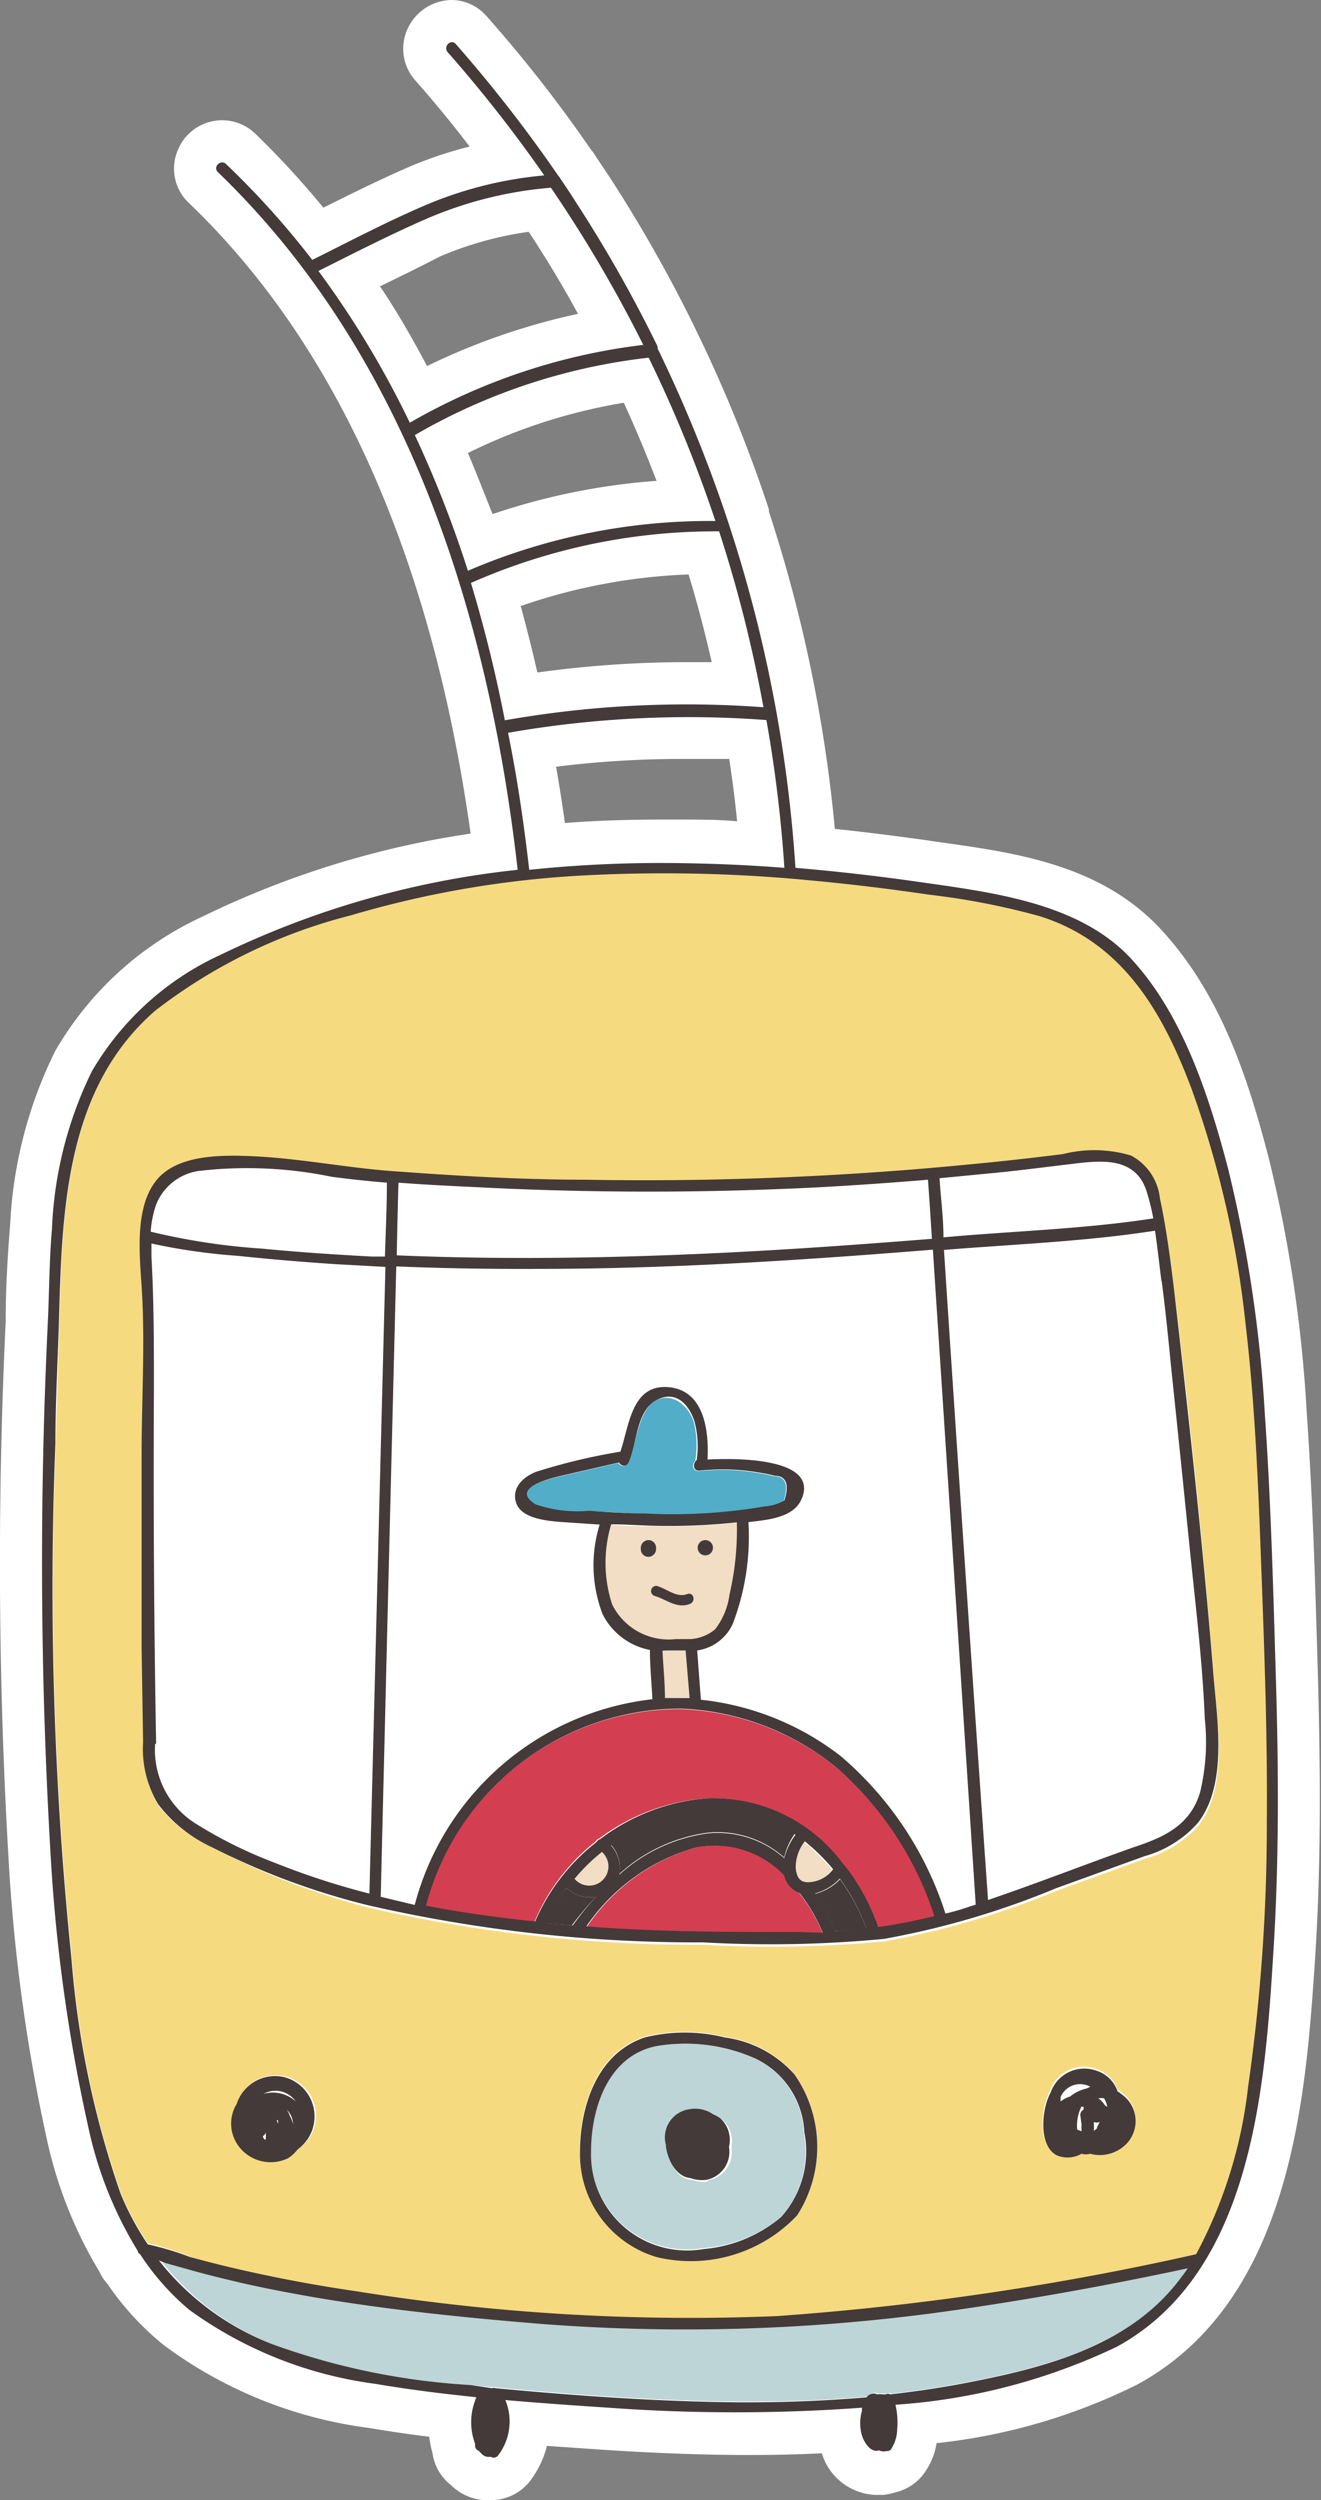 <svg xmlns="http://www.w3.org/2000/svg" viewBox="0 0 53.64 101.49"><rect x="0" y="0" width="53.64" height="101.49" fill="#808080" stroke="none"/><defs><style>.cls-1{fill:#fff;}.cls-2{fill:#bdd5d6;}.cls-3{fill:#f2ddc5;}.cls-4{fill:#433a39;}.cls-5{fill:#d43e51;}.cls-6{fill:#52adc8;}.cls-7{fill:#f6da7f;}</style></defs><g id="Calque_2" data-name="Calque 2"><g id="PAYSAGE"><path class="cls-1" d="M20,101.49a1.64,1.64,0,0,1-.38,0,2.14,2.14,0,0,1-1.31-.61l0,0a2,2,0,0,1-.75-1.3,4.53,4.53,0,0,1-.13-.66c-.88-.11-1.69-.23-2.46-.36a17.77,17.77,0,0,1-8.32-3.36,11.62,11.62,0,0,1-2.29-2.49,1.82,1.82,0,0,1-.31-.47,17.62,17.62,0,0,1-2.15-5.41A71.76,71.76,0,0,1,.38,76,206,206,0,0,1,.23,53.67c0-1.27.07-2.58.18-3.92a17.79,17.79,0,0,1,1.83-7.08,13.36,13.36,0,0,1,6-5.47,37.15,37.15,0,0,1,10.87-3.36C17.54,22.65,13.69,14,7.66,8.23a1.91,1.91,0,0,1-.45-2.11,1.94,1.94,0,0,1,3.16-.69,35.79,35.79,0,0,1,2.76,3c1.17-.58,2.37-1.18,3.61-1.71a16.31,16.31,0,0,1,2.33-.77c-.71-.93-1.45-1.83-2.21-2.69a1.93,1.93,0,0,1-.31-2.09A2,2,0,0,1,18.32,0a1.9,1.9,0,0,1,1.44.66A55.69,55.69,0,0,1,24,6.08a1.79,1.79,0,0,1,.2.28l.58.87a58.55,58.55,0,0,1,3.4,6l.12.25a58.18,58.18,0,0,1,2.92,7.19l0,.09a59,59,0,0,1,2.68,12.89c1.19.12,2.42.28,3.66.45l.61.09c3.08.43,6.56.91,9,3.57s3.52,6.08,4.34,9.22a56,56,0,0,1,1.55,10.36c.26,3.69.36,7.49.46,10.85.08,3.11.15,7.21-.12,11.31-.37,5.53-.92,13.89-7.24,17.31a24,24,0,0,1-8.13,2.37,2.8,2.8,0,0,1-.41,1.08,2,2,0,0,1-1.24.91,2.5,2.5,0,0,1-.53.11l-.31,0a2.38,2.38,0,0,1-2.17-1.69c-1,.05-1.94.07-3,.07-1.76,0-3.67-.07-5.85-.21l-2.31-.16a4,4,0,0,1-.66,1.39A2,2,0,0,1,20,101.49Zm2.58-70.37c.13.75.25,1.52.36,2.29,1.28-.1,2.6-.14,3.95-.14h.78c.74,0,1.49,0,2.26.07-.08-.84-.19-1.69-.32-2.53l-1.72,0A41,41,0,0,0,22.62,31.12Zm-1.44-6.53c.24.88.47,1.79.68,2.71a44.38,44.38,0,0,1,6.08-.42h1c-.27-1.19-.58-2.38-.94-3.56A23.35,23.35,0,0,0,21.18,24.59ZM19,18.39c.34.8.66,1.63,1,2.48a26.74,26.74,0,0,1,6.66-1.35c-.41-1.07-.85-2.13-1.33-3.17A22.5,22.5,0,0,0,19,18.39Zm-3.58-6.78c.68,1,1.32,2.12,1.92,3.25a27,27,0,0,1,6.13-2.12c-.62-1.14-1.29-2.25-2-3.33a14.08,14.08,0,0,0-3.6,1C17.1,10.81,16.28,11.21,15.46,11.61Z"/><path class="cls-1" d="M51.85,68.23c-.1-3.6-.2-7.2-.45-10.79a55,55,0,0,0-1.5-10c-.77-2.92-1.83-6.22-3.93-8.49s-5.61-2.69-8.63-3.12c-1.67-.24-3.34-.43-5-.57a56.39,56.39,0,0,0-2.72-14v0a57.2,57.2,0,0,0-2.88-7.09.2.2,0,0,0,0-.08,55.06,55.06,0,0,0-3.34-5.89c-.2-.32-.41-.63-.62-.94a.24.24,0,0,0-.06-.08,57,57,0,0,0-4.17-5.36c-.2-.23-.53.1-.33.33a56,56,0,0,1,3.92,5,16,16,0,0,0-4.66,1.14c-1.62.68-3.19,1.51-4.76,2.29A34.63,34.63,0,0,0,9.18,6.66c-.22-.21-.55.12-.33.33,7.7,7.42,11,18,12.17,28.32A36.29,36.29,0,0,0,9,38.74a11.68,11.68,0,0,0-5.27,4.75,15.94,15.94,0,0,0-1.62,6.4C2,51.16,2,52.44,1.94,53.72a202.23,202.23,0,0,0,.15,22.16,68.67,68.67,0,0,0,1.5,10.49,15.92,15.92,0,0,0,2,5,.2.2,0,0,0,.1.14,10.15,10.15,0,0,0,2,2.26,16.53,16.53,0,0,0,7.54,3c1.35.23,2.71.4,4.07.54h0a.17.17,0,0,0-.06.12,2.48,2.48,0,0,0,0,1.74v.07a.22.22,0,0,0,.15.22.94.94,0,0,0,.1.1h0a.38.38,0,0,0,.38.14.23.23,0,0,0,.32-.07,2.27,2.27,0,0,0,.28-2.23c1.4.12,2.8.22,4.19.31a70.68,70.68,0,0,0,10.29,0s0,.08,0,.13a1.79,1.79,0,0,0,0,1c.09.28.36.72.69.6A.45.45,0,0,0,36,99.5h0a.2.2,0,0,0,.22-.14,1.48,1.48,0,0,0,.21-.74,3.07,3.07,0,0,0-.07-1,24.64,24.64,0,0,0,9-2.36c5.47-3,6-10.44,6.34-15.92C52,75.66,52,71.94,51.85,68.23ZM10.7,85a1,1,0,0,1,1.31.31A1.38,1.38,0,0,0,10.7,85ZM12,86.28a1.11,1.11,0,0,0-.18-.38.91.91,0,0,0-.13-.26l0,0A.83.83,0,0,1,12,86.28Zm-.62,0a.77.77,0,0,0-.1-.18l.06,0A.83.83,0,0,1,11.33,86.25Zm-.64.51a.07.07,0,0,1,0-.05.26.26,0,0,0,.11-.14C10.81,86.88,10.78,86.94,10.69,86.76Zm33.87-1.58a.85.85,0,0,1,.23,0,.93.93,0,0,1,.13.35l-.09-.09A1.06,1.06,0,0,0,44.56,85.18Zm0,1a1,1,0,0,1,0,.22l-.07.07-.08.06,0-.25a.45.45,0,0,1,0-.11A.27.27,0,0,0,44.57,86.15Zm-.69.12a1,1,0,0,0,0,.25l-.18-.07a1.76,1.76,0,0,1,.17-.93H44l0,.11a.24.24,0,0,0-.13.26Zm-.47-1.16a1.07,1.07,0,0,0-.38.2.77.77,0,0,1,0-.19.86.86,0,0,1,1.2-.41l-.19.07A1.66,1.66,0,0,0,43.41,85.11ZM12.93,11c1.42-.71,2.84-1.44,4.3-2.08a16.07,16.07,0,0,1,5.14-1.3A54.8,54.8,0,0,1,26.12,14a24.9,24.9,0,0,0-9.48,3.16A38.16,38.16,0,0,0,12.93,11Zm3.9,6.67a24.36,24.36,0,0,1,9.51-3.15,54.55,54.55,0,0,1,2.71,6.63A24.84,24.84,0,0,0,19,23.17,46.3,46.3,0,0,0,16.83,17.63Zm2.28,6A24.55,24.55,0,0,1,29.2,21.57,54.56,54.56,0,0,1,31,28.71a42.47,42.47,0,0,0-10.5.53A57,57,0,0,0,19.11,23.62Zm1.51,6.08a42.46,42.46,0,0,1,10.5-.52,54.89,54.89,0,0,1,.73,6c-1.39-.11-2.77-.17-4.16-.19a51.36,51.36,0,0,0-6.2.27C21.27,33.41,21,31.55,20.62,29.7Z"/><path class="cls-2" d="M30.65,83.56a7,7,0,0,0-4-.5c-2,.39-2.65,2.52-2.66,4.29a3.9,3.9,0,0,0,4.55,3.91A5.64,5.64,0,0,0,31.72,90a4,4,0,0,0,.92-3.37A3.49,3.49,0,0,0,30.65,83.56Zm-1.91,5a1.35,1.35,0,0,1-.64-.07c-.56,0-.92-.67-1-1.28l0-.07A1.15,1.15,0,0,1,28,85.65a1.29,1.29,0,0,1,1,.2,1.52,1.52,0,0,1,.3.17,1.19,1.19,0,0,1,.4,1.15A1.16,1.16,0,0,1,28.74,88.51Z"/><path class="cls-3" d="M27.64,68.91l.35,0L27.84,67c-.22,0-.45,0-.67,0s-.21,0-.31,0c0,.64.06,1.28.1,1.92Z"/><path class="cls-1" d="M31,50.79c2.29-.13,4.57-.3,6.85-.48,0-.8-.1-1.6-.16-2.4-1.42.12-2.86.22-4.29.3a135.33,135.33,0,0,1-14.1,0c-1,0-2.07-.1-3.1-.18,0,1-.05,2-.08,2.93C21.06,51.19,26,51.07,31,50.79Z"/><path class="cls-1" d="M15.1,50.94l.53,0c0-1,0-2,.08-3q-1.12-.09-2.25-.24a16.93,16.93,0,0,0-5.26-.25A2.2,2.2,0,0,0,6.34,48.9,4.13,4.13,0,0,0,6.12,50a26.77,26.77,0,0,0,4.55.62C12.14,50.76,13.62,50.86,15.1,50.94Z"/><path class="cls-1" d="M39,50.21c2.6-.21,5.26-.31,7.84-.71a9.11,9.11,0,0,0-.26-1.06c-.41-1.36-1.63-1.32-2.79-1.18s-2.24.28-3.35.39l-2.28.22c0,.8.11,1.6.16,2.4Z"/><path class="cls-1" d="M40.08,77.17C42.05,76.5,44,75.75,46,75c1.21-.43,2.35-.88,2.76-2.21a8.77,8.77,0,0,0,.19-3c-.09-2.35-.38-4.7-.62-7s-.48-4.73-.73-7.1c-.12-1.22-.24-2.45-.4-3.66-.08-.68-.15-1.39-.26-2.08-2.82.44-5.73.55-8.57.78Q39.22,64,40.08,77.17Z"/><path class="cls-1" d="M16.84,77.3A11.29,11.29,0,0,1,26.49,69c0-.67-.07-1.35-.1-2a2.73,2.73,0,0,1-1.92-1.45,5.54,5.54,0,0,1-.12-3.64l-1.63-.11c-.6,0-1.51-.1-1.76-.77s.28-1.05.8-1.26a24.48,24.48,0,0,1,3.43-.82c.36-1,.5-2.72,1.93-2.62S28.79,58,28.73,59.2c1.27-.07,4.53-.05,3.82,1.6-.33.78-1.42.85-2.16.94a9.89,9.89,0,0,1-.64,4.14A1.88,1.88,0,0,1,28.31,67l.15,2a11.2,11.2,0,0,1,5.71,2.32,14,14,0,0,1,4.25,6.39c.33-.08.65-.18,1-.29l.23-.07Q38.74,64,37.86,50.77c-5.32.43-10.65.76-16,.78-1.93,0-3.85,0-5.78-.1Q15.76,64.22,15.46,77Z"/><path class="cls-2" d="M20.18,96.92c3,.28,6,.5,9,.56a58.33,58.33,0,0,0,6.06-.19.35.35,0,0,1,.44-.12.59.59,0,0,1,.22,0l.12,0a.19.19,0,0,1,.18,0c1.11-.13,2.21-.29,3.3-.51,3.17-.62,6.51-1.53,8.52-4.25.09-.11.18-.24.26-.36-3,.63-6.06,1.21-9.11,1.65a76.78,76.78,0,0,1-17,.62c-2.73-.22-5.47-.49-8.17-.9-1.37-.21-2.73-.46-4.08-.76-.72-.17-1.43-.34-2.14-.54l-1-.28-.28-.11A10.84,10.84,0,0,0,11,95.14a28.38,28.38,0,0,0,8.1,1.68l.92.09A.2.2,0,0,1,20.18,96.92Z"/><path class="cls-1" d="M15,76.87l.63-25.44-2-.11c-1.33-.09-2.65-.2-4-.34a24.38,24.38,0,0,1-3.5-.5c0,.19,0,.37,0,.55,0,1.78.11,3.54.1,5.32q0,7.21.09,14.44A3.53,3.53,0,0,0,7.9,74a18.11,18.11,0,0,0,3.25,1.59A30.72,30.72,0,0,0,15,76.87Z"/><path class="cls-4" d="M28.73,73.45a7.65,7.65,0,0,0-3.92,1.44,1.39,1.39,0,0,1,.34,1.18,6.66,6.66,0,0,1,3.56-1.67,4.08,4.08,0,0,1,3.13,1,2.8,2.8,0,0,1,.46-1A5.61,5.61,0,0,0,28.73,73.45Z"/><path class="cls-5" d="M32.23,76.67a1,1,0,0,1-.39-.59A3.88,3.88,0,0,0,28.26,75a8,8,0,0,0-4.45,3.25c2.88.21,5.78.24,8.66.23l.94,0a7.06,7.06,0,0,0-.92-1.59A1.74,1.74,0,0,1,32.23,76.67Z"/><path class="cls-3" d="M24.44,75.18a7.63,7.63,0,0,0-1.11,1.09.78.78,0,1,0,1.11-1.09Z"/><path class="cls-4" d="M23,76.64a7.6,7.6,0,0,0-.83,1.43q.52.06,1.05.09A12.88,12.88,0,0,1,24.2,77,1.38,1.38,0,0,1,23,76.64Z"/><path class="cls-6" d="M28.17,57.72c-.21-.64-.86-1.23-1.55-.86s-.78,1.76-1.13,2.53c-.09.19-.3.13-.39,0l-2,.46c-.39.09-2.58.5-1.38,1.24a5.26,5.26,0,0,0,2.17.26c.75,0,1.51.09,2.26.11a22.22,22.22,0,0,0,4.89-.29,1.83,1.83,0,0,0,.78-.24c.21-.64.08-1-.39-1a5.59,5.59,0,0,0-.56-.12,8.74,8.74,0,0,0-2.5-.09c-.25,0-.29-.28-.14-.41A3.94,3.94,0,0,0,28.17,57.72Z"/><path class="cls-3" d="M27.41,66.56l.57,0h.07a1.76,1.76,0,0,0,1-.4,2.91,2.91,0,0,0,.58-1.4,11.61,11.61,0,0,0,.3-2.94,25.71,25.71,0,0,1-3.28.14c-.61,0-1.21,0-1.82-.06h0a5.4,5.4,0,0,0,0,3.28A2.56,2.56,0,0,0,27.41,66.56Z"/><path class="cls-3" d="M32.78,76.43a1.31,1.31,0,0,0,1-.53,8.33,8.33,0,0,0-1.16-1.14,1.71,1.71,0,0,0-.41,1.08C32.26,76.28,32.48,76.55,32.78,76.43Z"/><path class="cls-5" d="M34,71.78a10.68,10.68,0,0,0-6.39-2.4,10.71,10.71,0,0,0-10.34,8l.63.12c1.26.22,2.53.39,3.8.52a8.2,8.2,0,0,1,2.49-3.27.26.26,0,0,1,.15-.12A8.21,8.21,0,0,1,28.73,73a6.56,6.56,0,0,1,5.45,2.63l.24.3a8.49,8.49,0,0,1,1.23,2.32A20.56,20.56,0,0,0,38,77.8,13.57,13.57,0,0,0,34,71.78Z"/><path class="cls-4" d="M33.1,76.88a7.62,7.62,0,0,1,.81,1.51c.42,0,.85-.06,1.27-.1a8.27,8.27,0,0,0-1.07-2A2.1,2.1,0,0,1,33.1,76.88Z"/><path class="cls-7" d="M10,92.23c1.49.34,3,.61,4.51.83a85.48,85.48,0,0,0,17.06,1,113.85,113.85,0,0,0,17-2.51,18.85,18.85,0,0,0,2.11-6.8A74.94,74.94,0,0,0,51.46,74c0-3.52-.1-7-.23-10.54-.12-3.24-.25-6.48-.63-9.71a40.76,40.76,0,0,0-2.2-9.58c-1.18-3.13-2.8-6-6.17-7a29.55,29.55,0,0,0-4.48-.87c-1.63-.24-3.27-.44-4.92-.59a61.73,61.73,0,0,0-9.32-.18,40.85,40.85,0,0,0-9.25,1.61A21.69,21.69,0,0,0,6.32,41c-3.67,3.19-3.78,8.18-3.91,12.69-.05,1.62-.1,3.24-.14,4.86A147.62,147.62,0,0,0,2.92,79.5a38.1,38.1,0,0,0,2,9.56,11.74,11.74,0,0,0,1.08,2,12.17,12.17,0,0,1,1.74.55C8.48,91.87,9.24,92.06,10,92.23Zm2.1-5a1.38,1.38,0,0,1-.4.36,1.62,1.62,0,0,1-2-.51,1.53,1.53,0,0,1-.07-1.7,1.64,1.64,0,1,1,2.5,1.85Zm20.26,2.67a5.94,5.94,0,0,1-5.69,1.7,4.35,4.35,0,0,1-3.13-4.28c0-1.86.69-4,2.63-4.64a6.74,6.74,0,0,1,3.25,0,4.61,4.61,0,0,1,2.83,1.5A5.14,5.14,0,0,1,32.37,89.93ZM45.6,87.07a1.51,1.51,0,0,1-1.37.3.57.57,0,0,1-.34,0,1.15,1.15,0,0,1-1,.07c-.75-.34-.61-1.77-.34-2.38a.89.89,0,0,1,.08-.17A1.45,1.45,0,0,1,44.55,84a1.32,1.32,0,0,1,.83.83.71.71,0,0,1,.14.1A1.33,1.33,0,0,1,45.6,87.07ZM6.44,73.31a4.36,4.36,0,0,1-.61-2.52L5.77,67q0-3.91,0-7.83c0-2.28.13-4.57,0-6.84-.09-1.35-.32-3.12.58-4.27s2.74-1.11,4-1c1.87.09,3.71.46,5.58.6,2.6.19,5.21.31,7.81.35a135.88,135.88,0,0,0,15.63-.62q1.9-.18,3.81-.42a5.21,5.21,0,0,1,2.77.06,2.24,2.24,0,0,1,1.17,1.74c.26,1.21.42,2.44.57,3.67.63,5.15,1.17,10.34,1.59,15.51.14,1.86.63,4.56-.62,6.17a4.51,4.51,0,0,1-2.15,1.33l-3.59,1.3a33.75,33.75,0,0,1-7,2.06,48.76,48.76,0,0,1-7.35.14,59.63,59.63,0,0,1-13.65-1.52A29.71,29.71,0,0,1,8.63,75,5.83,5.83,0,0,1,6.44,73.31Z"/><path class="cls-4" d="M19.35,97.34a.17.17,0,0,0-.06.12,2.48,2.48,0,0,0,0,1.74v.07a.22.22,0,0,0,.15.22.94.94,0,0,0,.1.1h0a.38.38,0,0,0,.38.14.23.23,0,0,0,.32-.07,2.27,2.27,0,0,0,.28-2.23c1.4.12,2.8.22,4.19.31a70.68,70.68,0,0,0,10.29,0s0,.08,0,.13a1.79,1.79,0,0,0,0,1c.09.28.36.72.69.6A.45.45,0,0,0,36,99.5h0a.2.2,0,0,0,.22-.14,1.48,1.48,0,0,0,.21-.74,3.07,3.07,0,0,0-.07-1,24.64,24.64,0,0,0,9-2.36c5.47-3,6-10.44,6.34-15.92.24-3.71.22-7.43.11-11.14s-.2-7.2-.45-10.79a55,55,0,0,0-1.5-10c-.77-2.92-1.83-6.22-3.93-8.49s-5.61-2.69-8.63-3.12c-1.67-.24-3.34-.43-5-.57a56.39,56.39,0,0,0-2.72-14v0a57.2,57.2,0,0,0-2.88-7.09.2.2,0,0,0,0-.08,55.06,55.06,0,0,0-3.34-5.89c-.2-.32-.41-.63-.62-.94a.24.24,0,0,0-.06-.08,57,57,0,0,0-4.17-5.36c-.2-.23-.53.1-.33.33a56,56,0,0,1,3.92,5,16,16,0,0,0-4.66,1.14c-1.62.68-3.19,1.51-4.76,2.29A34.63,34.63,0,0,0,9.18,6.66c-.22-.21-.55.12-.33.33,7.7,7.42,11,18,12.17,28.32A36.29,36.29,0,0,0,9,38.74a11.68,11.68,0,0,0-5.27,4.75,15.94,15.94,0,0,0-1.62,6.4C2,51.16,2,52.44,1.94,53.72a202.23,202.23,0,0,0,.15,22.16,68.67,68.67,0,0,0,1.5,10.49,15.92,15.92,0,0,0,2,5,.2.2,0,0,0,.1.14,10.15,10.15,0,0,0,2,2.26,16.53,16.53,0,0,0,7.54,3c1.35.23,2.71.4,4.07.54ZM12.93,11c1.42-.71,2.84-1.44,4.3-2.08a16.07,16.07,0,0,1,5.14-1.3A54.8,54.8,0,0,1,26.12,14a24.9,24.9,0,0,0-9.48,3.16A38.16,38.16,0,0,0,12.93,11Zm3.9,6.67a24.36,24.36,0,0,1,9.51-3.15,54.55,54.55,0,0,1,2.71,6.63A24.84,24.84,0,0,0,19,23.17,46.3,46.3,0,0,0,16.83,17.63Zm2.28,6A24.55,24.55,0,0,1,29.2,21.57,54.56,54.56,0,0,1,31,28.71a42.47,42.47,0,0,0-10.5.53A57,57,0,0,0,19.11,23.62Zm1.51,6.08a42.46,42.46,0,0,1,10.5-.52,54.89,54.89,0,0,1,.73,6c-1.39-.11-2.77-.17-4.16-.19a51.36,51.36,0,0,0-6.2.27C21.27,33.41,21,31.55,20.62,29.7ZM4.9,89.06a38.1,38.1,0,0,1-2-9.56,147.62,147.62,0,0,1-.65-20.92c0-1.62.09-3.24.14-4.86.13-4.51.24-9.5,3.91-12.69a21.69,21.69,0,0,1,7.94-3.87,40.85,40.85,0,0,1,9.25-1.61,61.73,61.73,0,0,1,9.32.18c1.65.15,3.29.35,4.92.59a29.55,29.55,0,0,1,4.48.87c3.37,1.05,5,3.89,6.17,7a40.76,40.76,0,0,1,2.2,9.58c.38,3.23.51,6.47.63,9.71.13,3.51.26,7,.23,10.54a74.94,74.94,0,0,1-.76,10.69,18.85,18.85,0,0,1-2.11,6.8,113.85,113.85,0,0,1-17,2.51,85.48,85.48,0,0,1-17.06-1c-1.51-.22-3-.49-4.51-.83-.77-.17-1.53-.36-2.29-.57A12.17,12.17,0,0,0,6,91.11,11.74,11.74,0,0,1,4.9,89.06Zm14.21,7.76A28.38,28.38,0,0,1,11,95.14a10.84,10.84,0,0,1-4.55-3.38l.28.11,1,.28c.71.2,1.42.37,2.14.54,1.35.3,2.71.55,4.08.76,2.7.41,5.44.68,8.17.9a76.78,76.78,0,0,0,17-.62c3-.44,6.09-1,9.11-1.65-.08.12-.17.25-.26.36-2,2.72-5.35,3.63-8.52,4.25-1.09.22-2.19.38-3.3.51a.19.19,0,0,0-.18,0l-.12,0a.59.59,0,0,0-.22,0,.35.35,0,0,0-.44.12,58.33,58.33,0,0,1-6.06.19c-3-.06-6-.28-9-.56a.2.2,0,0,0-.15,0Z"/><path class="cls-4" d="M14.89,77.33a59.63,59.63,0,0,0,13.65,1.52,48.76,48.76,0,0,0,7.35-.14,33.75,33.75,0,0,0,7-2.06l3.59-1.3A4.51,4.51,0,0,0,48.64,74c1.25-1.61.76-4.31.62-6.17-.42-5.17-1-10.36-1.59-15.51-.15-1.23-.31-2.46-.57-3.67a2.24,2.24,0,0,0-1.17-1.74,5.21,5.21,0,0,0-2.77-.06q-1.9.24-3.81.42a135.88,135.88,0,0,1-15.63.62c-2.6,0-5.21-.16-7.81-.35-1.87-.14-3.71-.51-5.58-.6-1.3-.06-3.15-.09-4,1s-.67,2.92-.58,4.27c.15,2.27,0,4.56,0,6.84q0,3.91,0,7.83l.06,3.84a4.36,4.36,0,0,0,.61,2.52A5.83,5.83,0,0,0,8.63,75,29.71,29.71,0,0,0,14.89,77.33Zm7.32.74A7.6,7.6,0,0,1,23,76.64,1.38,1.38,0,0,0,24.2,77a12.88,12.88,0,0,0-.94,1.16Q22.74,78.13,22.21,78.07Zm1.12-1.8a7.63,7.63,0,0,1,1.11-1.09.78.78,0,1,1-1.11,1.09Zm9.14,2.16c-2.88,0-5.78,0-8.66-.23A8,8,0,0,1,28.26,75a3.88,3.88,0,0,1,3.58,1.13,1,1,0,0,0,.39.59,1.74,1.74,0,0,0,.26.15,7.06,7.06,0,0,1,.92,1.59Zm-.63-3a4.08,4.08,0,0,0-3.13-1,6.66,6.66,0,0,0-3.56,1.67,1.39,1.39,0,0,0-.34-1.18,7.65,7.65,0,0,1,3.92-1.44,5.61,5.61,0,0,1,3.57,1A2.8,2.8,0,0,0,31.84,75.45Zm.83-.69a8.33,8.33,0,0,1,1.16,1.14,1.31,1.31,0,0,1-1,.53c-.32,0-.48-.15-.52-.59A1.71,1.71,0,0,1,32.67,74.76Zm1.24,3.63a7.62,7.62,0,0,0-.81-1.51,2.1,2.1,0,0,0,1-.6,8.27,8.27,0,0,1,1.07,2C34.76,78.33,34.33,78.37,33.91,78.39Zm1.74-.16a8.49,8.49,0,0,0-1.23-2.32l-.24-.3A6.56,6.56,0,0,0,28.73,73a8.21,8.21,0,0,0-4.36,1.66.26.26,0,0,0-.15.12A8.2,8.2,0,0,0,21.73,78c-1.27-.13-2.54-.3-3.8-.52l-.63-.12a10.71,10.71,0,0,1,10.34-8A10.68,10.68,0,0,1,34,71.78a13.57,13.57,0,0,1,3.94,6A20.56,20.56,0,0,1,35.65,78.23ZM28.4,59.7a8.74,8.74,0,0,1,2.5.09,5.59,5.59,0,0,1,.56.12c.47,0,.6.37.39,1a1.83,1.83,0,0,1-.78.24,22.22,22.22,0,0,1-4.89.29c-.75,0-1.51-.06-2.26-.11a5.26,5.26,0,0,1-2.17-.26c-1.2-.74,1-1.15,1.38-1.24l2-.46c.09.14.3.2.39,0,.35-.77.31-2.09,1.13-2.53s1.34.22,1.55.86a3.94,3.94,0,0,1,.09,1.57C28.11,59.42,28.15,59.72,28.4,59.7Zm-3.58,2.18h0c.61,0,1.21.05,1.82.06a25.71,25.71,0,0,0,3.28-.14,11.61,11.61,0,0,1-.3,2.94,2.91,2.91,0,0,1-.58,1.4,1.76,1.76,0,0,1-1,.4H28l-.57,0a2.56,2.56,0,0,1-2.57-1.4A5.4,5.4,0,0,1,24.82,61.88ZM27.17,67c.22,0,.45,0,.67,0L28,68.93l-.35,0H27c0-.64-.07-1.28-.1-1.92C27,67,27.07,67,27.17,67Zm20-15c.16,1.21.28,2.44.4,3.66.25,2.37.49,4.73.73,7.1s.53,4.7.62,7a8.77,8.77,0,0,1-.19,3C48.31,74.16,47.17,74.61,46,75c-2,.71-3.91,1.46-5.88,2.13Q39.2,64,38.33,50.74c2.84-.23,5.75-.34,8.57-.78C47,50.65,47.08,51.36,47.16,52Zm-6.74-4.39c1.11-.11,2.23-.26,3.35-.39s2.38-.18,2.79,1.18a9.11,9.11,0,0,1,.26,1.06c-2.58.4-5.24.5-7.84.71l-.68.06c0-.8-.11-1.6-.16-2.4Zm-24.24.4c1,.08,2.06.13,3.1.18a135.33,135.33,0,0,0,14.1,0c1.43-.08,2.87-.18,4.29-.3.06.8.11,1.6.16,2.4-2.28.18-4.56.35-6.85.48-4.95.28-9.92.4-14.88.19C16.13,50,16.15,49,16.18,48.05Zm-.09,3.4c1.93.08,3.85.11,5.78.1,5.34,0,10.67-.35,16-.78Q38.75,64,39.62,77.32l-.23.07c-.32.11-.64.21-1,.29a14,14,0,0,0-4.25-6.39A11.2,11.2,0,0,0,28.46,69l-.15-2a1.88,1.88,0,0,0,1.44-1.07,9.89,9.89,0,0,0,.64-4.14c.74-.09,1.83-.16,2.16-.94.71-1.65-2.55-1.67-3.82-1.6.06-1.17-.13-2.83-1.61-2.94s-1.57,1.58-1.93,2.62a24.48,24.48,0,0,0-3.43.82c-.52.21-1,.65-.8,1.26s1.16.72,1.76.77l1.63.11a5.54,5.54,0,0,0,.12,3.64,2.73,2.73,0,0,0,1.92,1.45c0,.67.07,1.35.1,2a11.29,11.29,0,0,0-9.65,8.35L15.46,77Q15.77,64.21,16.09,51.45ZM6.34,48.9A2.2,2.2,0,0,1,8.2,47.52a16.93,16.93,0,0,1,5.26.25q1.13.15,2.25.24c0,1-.05,2-.08,3l-.53,0c-1.48-.08-3-.18-4.43-.32A26.77,26.77,0,0,1,6.12,50,4.13,4.13,0,0,1,6.34,48.9Zm0,21.89q-.13-7.22-.09-14.44c0-1.78,0-3.54-.1-5.32,0-.18,0-.36,0-.55a24.38,24.38,0,0,0,3.5.5c1.32.14,2.64.25,4,.34l2,.11L15,76.87a30.72,30.72,0,0,1-3.84-1.25A18.11,18.11,0,0,1,7.9,74,3.53,3.53,0,0,1,6.3,70.79Z"/><path class="cls-4" d="M29.43,82.71a6.74,6.74,0,0,0-3.25,0c-1.94.65-2.62,2.78-2.63,4.64a4.35,4.35,0,0,0,3.13,4.28,5.94,5.94,0,0,0,5.69-1.7,5.14,5.14,0,0,0-.11-5.72A4.61,4.61,0,0,0,29.43,82.71ZM31.72,90a5.64,5.64,0,0,1-3.15,1.3A3.9,3.9,0,0,1,24,87.35c0-1.77.69-3.9,2.66-4.29a7,7,0,0,1,4,.5,3.49,3.49,0,0,1,2,3A4,4,0,0,1,31.72,90Z"/><path class="cls-4" d="M11.54,84.32a1.64,1.64,0,0,0-1.93,1.09,1.53,1.53,0,0,0,.07,1.7,1.62,1.62,0,0,0,2,.51,1.38,1.38,0,0,0,.4-.36A1.65,1.65,0,0,0,11.54,84.32Zm-.86,2.44v-.05a.26.26,0,0,0,.11-.14C10.81,86.88,10.78,86.94,10.68,86.76Zm.55-.69.06,0a.83.83,0,0,1,0,.15A.77.77,0,0,0,11.23,86.07Zm.54-.17a.91.91,0,0,0-.13-.26l0,0a.83.83,0,0,1,.26.6A1.11,1.11,0,0,0,11.77,85.9ZM10.7,85a1,1,0,0,1,1.31.31A1.38,1.38,0,0,0,10.7,85Z"/><path class="cls-4" d="M45.52,85a.71.71,0,0,0-.14-.1,1.32,1.32,0,0,0-.83-.83,1.45,1.45,0,0,0-1.89.88.89.89,0,0,0-.08.17c-.27.61-.41,2,.34,2.38a1.15,1.15,0,0,0,1-.07.57.57,0,0,0,.34,0,1.51,1.51,0,0,0,1.37-.3A1.33,1.33,0,0,0,45.52,85ZM44,85.64a.24.24,0,0,0-.13.26l.05.37a1,1,0,0,0,0,.25l-.18-.07a1.76,1.76,0,0,1,.17-.93H44Zm.13-.86a1.66,1.66,0,0,0-.68.33,1.07,1.07,0,0,0-.38.2.77.77,0,0,1,0-.19.86.86,0,0,1,1.2-.41Zm.44,1.59-.07.07-.08.06,0-.25a.41.41,0,0,1,0-.11.27.27,0,0,0,.23,0A1,1,0,0,1,44.53,86.37Zm.3-.9a1.06,1.06,0,0,0-.27-.29.85.85,0,0,1,.23,0,.93.93,0,0,1,.13.35Z"/><path class="cls-4" d="M29.26,86a1.52,1.52,0,0,0-.3-.17,1.29,1.29,0,0,0-1-.2,1.15,1.15,0,0,0-.92,1.44l0,.07c.09.61.45,1.23,1,1.28a1.35,1.35,0,0,0,.64.07,1.16,1.16,0,0,0,.92-1.34A1.19,1.19,0,0,0,29.26,86Z"/><path class="cls-4" d="M26.33,62.52a.32.32,0,0,0-.31.31v.06a.31.31,0,0,0,.31.31.32.32,0,0,0,.31-.31v-.06A.31.31,0,0,0,26.33,62.52Z"/><path class="cls-4" d="M28.64,62.52a.31.31,0,0,0,0,.62A.31.31,0,0,0,28.64,62.52Z"/><path class="cls-4" d="M27.91,64.71c-.43.17-.84-.22-1.24-.33a.21.21,0,0,0-.11.4c.5.14.91.54,1.46.33C28.27,65,28.16,64.62,27.91,64.71Z"/></g></g></svg>
